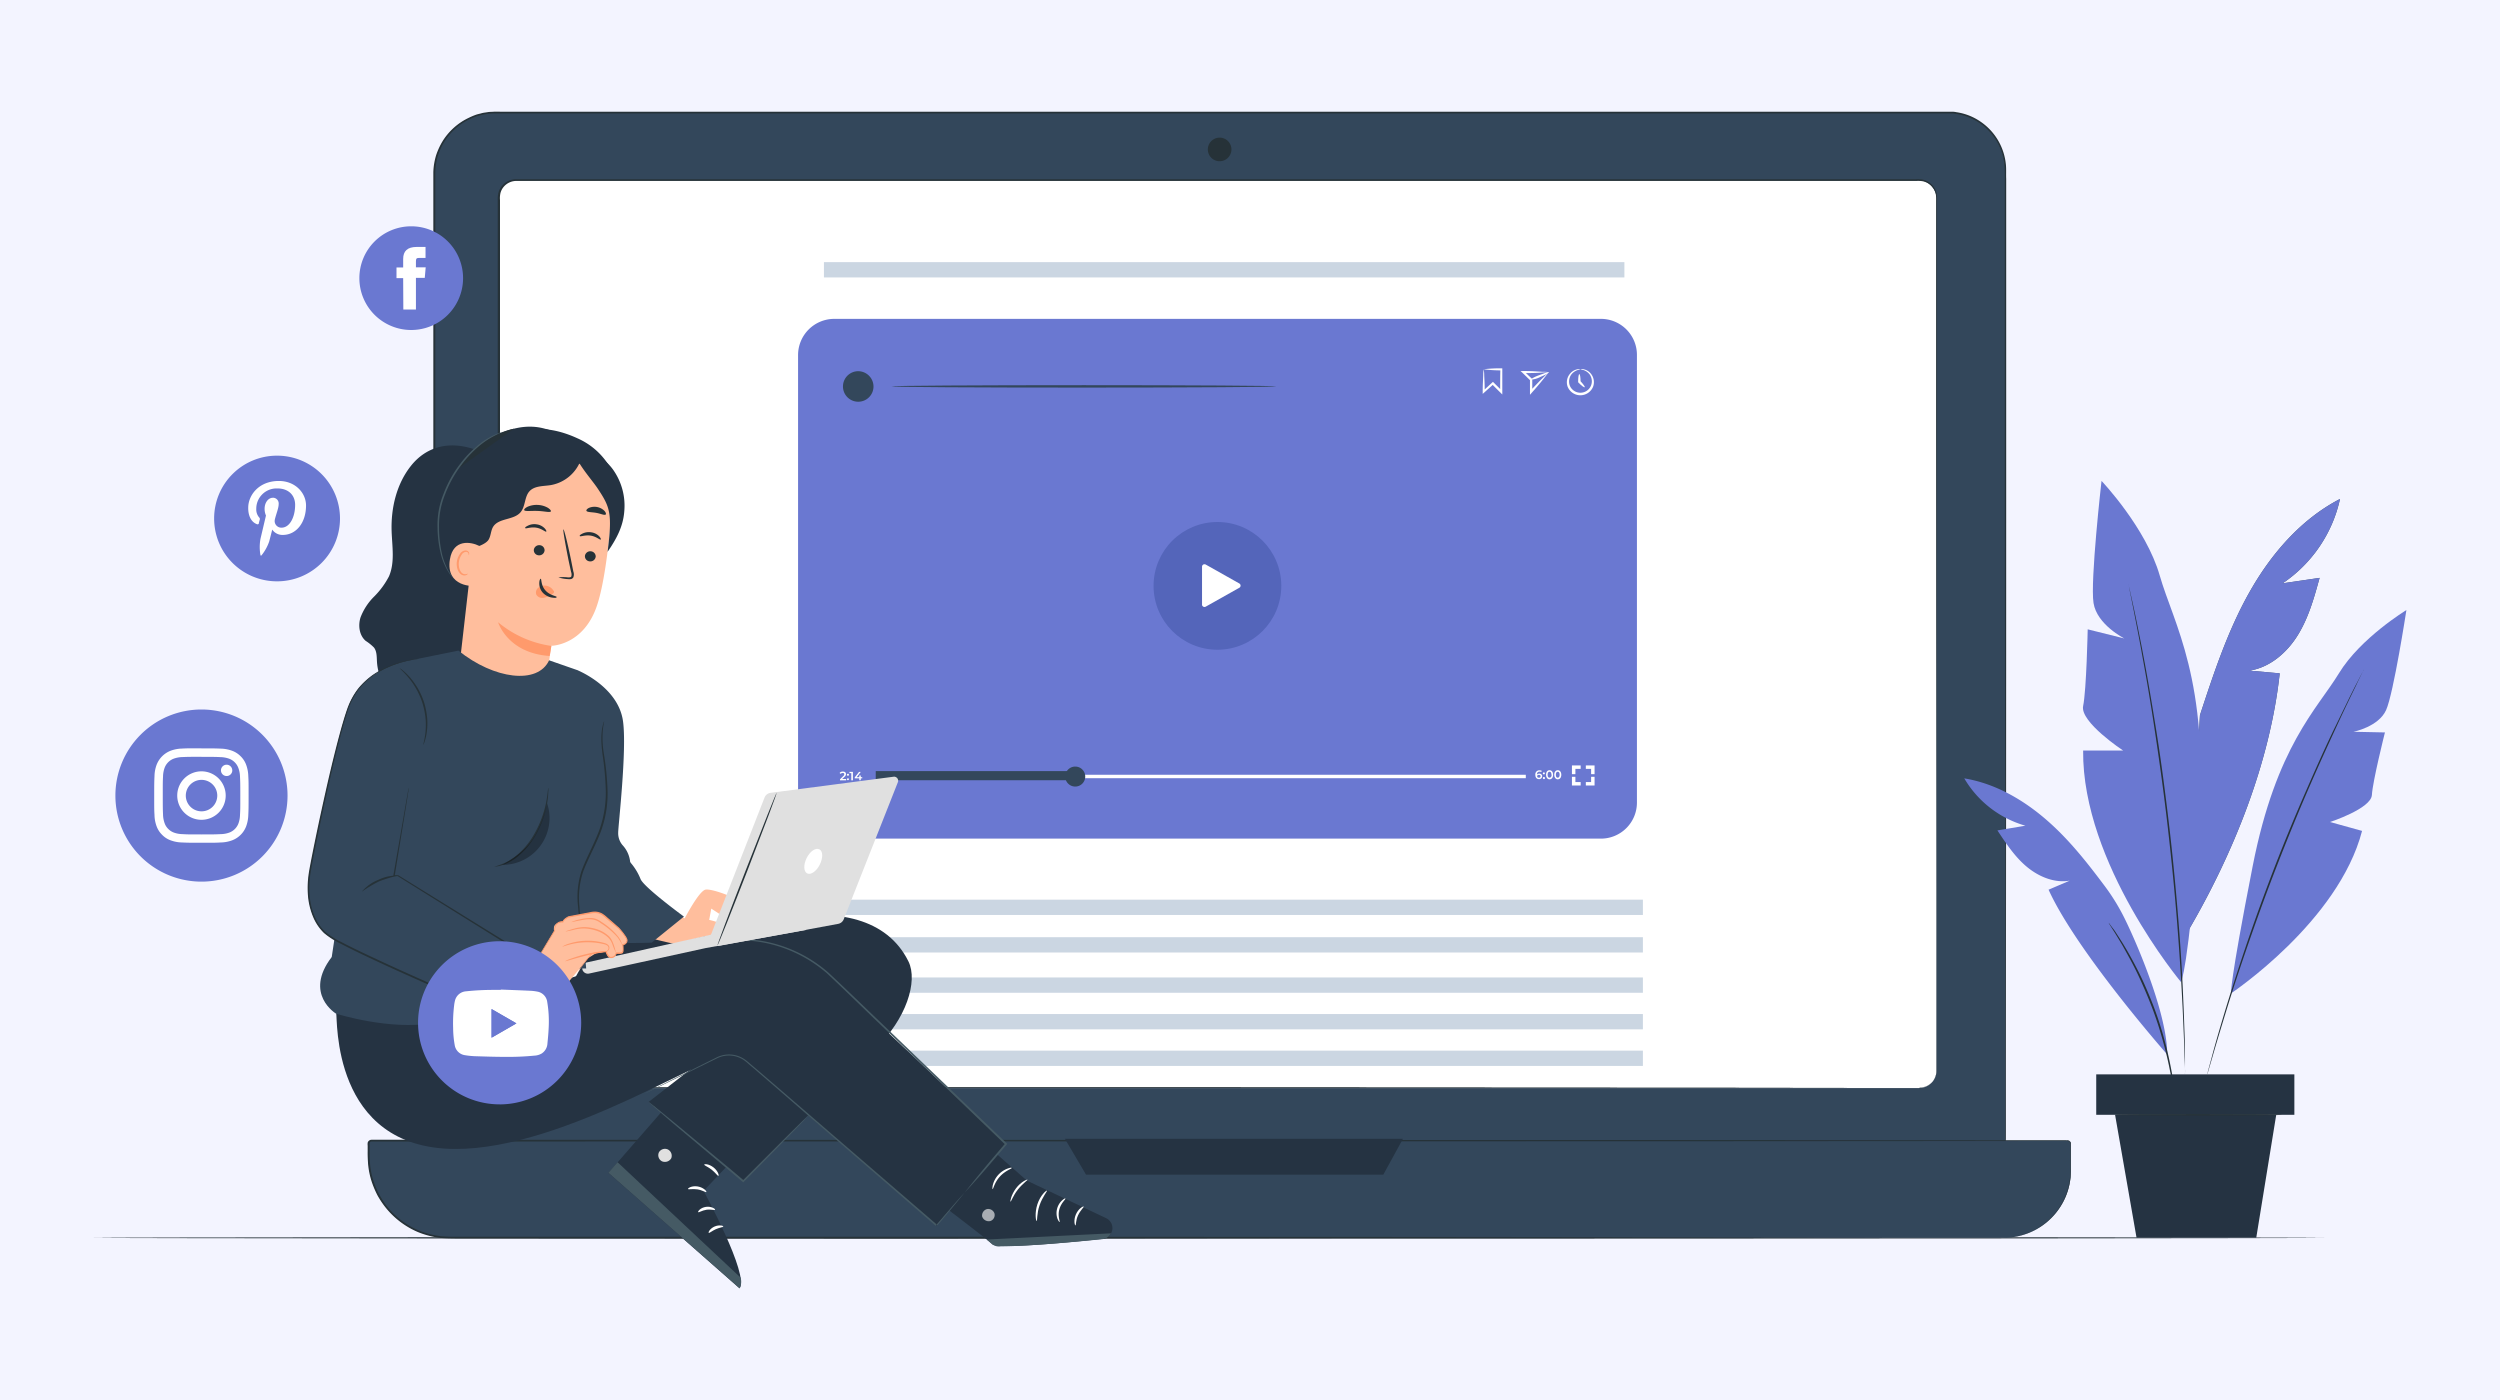 <svg id="Layer_1" data-name="Layer 1" xmlns="http://www.w3.org/2000/svg" viewBox="0 0 750 420"><defs><style>.cls-1{fill:#f3f4ff;}.cls-2{fill:#263238;}.cls-3{fill:#33475b;}.cls-4{fill:#fff;}.cls-5{fill:#6a78d1;}.cls-6{fill:#5465ba;}.cls-7{fill:#cbd6e2;}.cls-8{fill:#253342;}.cls-9{fill:#455a64;}.cls-10{fill:#ffbe9d;}.cls-11{fill:#ff9a6c;}.cls-12{fill:#e0e0e0;}.cls-13{opacity:0.6;}.cls-14{fill:#ffbf9d;}.cls-15{opacity:0.3;}</style></defs><g id="Layer_2" data-name="Layer 2"><rect class="cls-1" x="-8" y="-4.48" width="766" height="428.96"/></g><g id="freepik--Floor--inject-2"><path class="cls-2" d="M697.33,371.35c0,.14-149.83.26-334.6.26s-334.63-.12-334.63-.26,149.78-.26,334.63-.26S697.33,371.22,697.33,371.35Z"/></g><g id="freepik--Device--inject-2"><path class="cls-3" d="M576.43,366.22h-421a25.2,25.2,0,0,1-25.2-25.2h0V52.13a18.37,18.37,0,0,1,18.38-18.38H584.25a17.37,17.37,0,0,1,17.37,17.37V341A25.2,25.2,0,0,1,576.43,366.22Z"/><path class="cls-2" d="M576.43,366.22l1-.07,1.27-.07a15.21,15.21,0,0,0,1.74-.24l1.06-.16,1.15-.3,1.26-.33,1.34-.5a24.71,24.71,0,0,0,2.93-1.31c.51-.25,1-.59,1.53-.9l.8-.49.77-.58a24.8,24.8,0,0,0,9.87-16c.07-.48.14-.95.22-1.43a14.68,14.68,0,0,0,.09-1.47c.07-1,.08-2,.07-3V318.92c0-39.74,0-97.25-.09-168.31V53.73c0-1.27,0-2.57-.07-3.82A17.16,17.16,0,0,0,594,37a17,17,0,0,0-7.16-2.83c-.32,0-.64-.11-1-.14H148.1l-1.24.06c-.42,0-.83.12-1.24.18a7.34,7.34,0,0,0-1.22.25c-.41.11-.81.2-1.21.32a19.9,19.9,0,0,0-2.31.93,17.49,17.49,0,0,0-4.15,2.72,18.08,18.08,0,0,0-3.21,3.71,17.7,17.7,0,0,0-2.92,9.35c0,1.66,0,3.35,0,5V339.44c0,1.45.05,2.88.15,4.31l.32,2.12c.14.7.36,1.38.53,2.08a25.31,25.31,0,0,0,3.69,7.63,24.91,24.91,0,0,0,13.59,9.49c.67.16,1.33.39,2,.49l2.07.31c1.39.08,2.78.17,4.17.14H346.49l168.3.08,45.73.13h0l-45.76,0-168.28.08H157.05c-1.39,0-2.81-.06-4.23-.14l-2.1-.32c-.71-.1-1.38-.33-2.08-.49a25.38,25.38,0,0,1-13.83-9.67A26.18,26.18,0,0,1,131,348c-.17-.71-.38-1.41-.52-2.12l-.33-2.16c-.1-1.45-.18-2.92-.15-4.36V51.62a19.65,19.65,0,0,1,.82-5A20.69,20.69,0,0,1,133,42a19,19,0,0,1,3.35-3.85,18.52,18.52,0,0,1,4.27-2.8,20.8,20.8,0,0,1,2.39-1c.41-.12.83-.21,1.25-.32a7.29,7.29,0,0,1,1.25-.26c.42-.06.85-.14,1.27-.19l1.29-.06c.86-.06,1.69,0,2.53,0H584.94l1,0a7.07,7.07,0,0,1,1,.14,17.1,17.1,0,0,1,7.33,2.91,17.56,17.56,0,0,1,7.53,13.21c.09,1.3,0,2.57.06,3.85v96.85c0,71.06-.06,128.57-.09,168.31V339.3c0,1,0,2-.07,3a8.07,8.07,0,0,1-.09,1.48c-.1.48-.16,1-.22,1.43a24.93,24.93,0,0,1-10,16.08l-.77.58-.8.49c-.54.31-1,.65-1.55.91a29.52,29.52,0,0,1-2.94,1.3l-1.35.49-1.27.32-1.15.29-1.06.16c-.58.1-1.17.18-1.75.23l-1.27.06Z"/><path class="cls-3" d="M601.13,371.3H134.91A24.36,24.36,0,0,1,110.53,347v-3.82a.94.94,0,0,1,1-.93H620.32a.94.94,0,0,1,.94.94h0v8.06a20.09,20.09,0,0,1-20.12,20.08Z"/><path class="cls-2" d="M601.13,371.3l.68-.05a16.7,16.7,0,0,0,2-.18,20.18,20.18,0,0,0,12.05-6.36,19.9,19.9,0,0,0,3.78-6,20.86,20.86,0,0,0,1.47-8.11v-7a1.36,1.36,0,0,0-.28-1.07,1.64,1.64,0,0,0-1.1-.23l-113.55.08-374.61.08h-20a.67.67,0,0,0-.31.05.72.72,0,0,0-.38.45,5.08,5.08,0,0,0,0,.78v1.7c0,1.13,0,2.25.1,3.37a23.08,23.08,0,0,0,1.43,6.5,26.94,26.94,0,0,0,1.35,3,30.2,30.2,0,0,0,1.81,2.92,24.35,24.35,0,0,0,10.28,8,26.05,26.05,0,0,0,6.37,1.63c2.17.21,4.39.16,6.6.16H277.52l168.41.06,113.59.15h30.87l-30.87,0L446,371.36l-168.46.18H138.77c-2.2,0-4.42,0-6.66-.17a26.17,26.17,0,0,1-6.51-1.66,24.8,24.8,0,0,1-10.53-8.25,27.71,27.71,0,0,1-1.83-2.86,29.72,29.72,0,0,1-1.38-3.11,23.44,23.44,0,0,1-1.46-6.65c-.07-1.14-.12-2.28-.1-3.41v-1.7a4.61,4.61,0,0,1,0-.91,1.21,1.21,0,0,1,1.2-.89h20.06l374.61.08,113.54.08h.64a1,1,0,0,1,.61.28,1,1,0,0,1,.31.59v7.64a20.64,20.64,0,0,1-1.5,8.17,20.23,20.23,0,0,1-16,12.33,14.84,14.84,0,0,1-2,.16Z"/><rect class="cls-4" x="149.58" y="54.05" width="431.39" height="272.36" rx="5.25"/><path class="cls-5" d="M250.25,95.66h230a10.81,10.81,0,0,1,10.83,10.83V240.76a10.81,10.81,0,0,1-10.83,10.83h-230a10.81,10.81,0,0,1-10.83-10.83V106.49A10.87,10.87,0,0,1,250.25,95.66Z"/><circle class="cls-6" cx="365.23" cy="175.76" r="19.16"/><path class="cls-4" d="M360.61,181.35V170a.74.74,0,0,1,.73-.73.87.87,0,0,1,.37.09l10.1,5.69a.74.74,0,0,1,.27,1,.59.59,0,0,1-.27.27L361.71,182a.74.74,0,0,1-1-.27A.46.46,0,0,1,360.61,181.35Z"/><path class="cls-4" d="M253.84,233.71v.39H252v-.3l1-1a.63.63,0,0,0,.28-.54c0-.25-.15-.37-.46-.37a.75.75,0,0,0-.61.28l-.33-.28a1.21,1.21,0,0,1,1-.42c.55,0,.91.27.91.73a1,1,0,0,1-.42.82l-.7.67Z"/><path class="cls-4" d="M254.08,232.43a.31.31,0,0,1,.3-.31.29.29,0,0,1,.31.31.29.29,0,0,1-.31.3.3.3,0,0,1-.3-.3Zm0,1.37a.31.31,0,0,1,.3-.31.29.29,0,0,1,.31.31.31.31,0,0,1-.61,0Z"/><path class="cls-4" d="M255.87,231.52v2.58h-.48v-2.16h-.55v-.39h1Z"/><path class="cls-4" d="M258.67,233.49h-.45v.58h-.43v-.58h-1.37v-.27l1.28-1.64h.52L257,233.16h.79v-.52h.43v.52h.45v.33Z"/><rect class="cls-4" x="262.87" y="232.43" width="194.87" height="1.03"/><rect class="cls-3" x="262.72" y="231.33" width="60.9" height="2.74"/><path class="cls-3" d="M325.57,232.92a3,3,0,1,1-3-2.95h0A3,3,0,0,1,325.57,232.92Z"/><path class="cls-4" d="M462.64,232.89a.88.88,0,0,1-.85.85h-.06c-.7,0-1.13-.46-1.13-1.28a1.23,1.23,0,0,1,1.07-1.37h.18a1.68,1.68,0,0,1,.67.15l-.15.37a1,1,0,0,0-.49-.12c-.49,0-.79.27-.79.88h0a1,1,0,0,1,.7-.28.84.84,0,0,1,.88.7A.3.3,0,0,0,462.64,232.89Zm-.46,0c0-.28-.18-.43-.51-.43s-.52.18-.52.43.18.42.55.42a.44.44,0,0,0,.48-.36v-.06Z"/><path class="cls-4" d="M462.88,232a.3.3,0,0,1,.28-.3h0a.3.3,0,0,1,.3.3.29.29,0,0,1-.3.31c-.18,0-.31-.09-.31-.31Zm0,1.4a.27.27,0,0,1,.25-.3h.06a.32.32,0,0,1,.3.27v0a.31.31,0,1,1-.61.12A.09.09,0,0,1,462.88,233.4Z"/><path class="cls-4" d="M463.8,232.43c0-.85.45-1.37,1.06-1.37s1.07.49,1.07,1.37-.46,1.37-1.07,1.37S463.8,233.22,463.8,232.43Zm1.64,0c0-.64-.24-.91-.58-.91s-.58.27-.58.91.25.88.58.88.64-.27.64-.88Z"/><path class="cls-4" d="M466.26,232.43c0-.85.46-1.37,1.06-1.37s1.07.49,1.07,1.37-.46,1.37-1.07,1.37S466.26,233.22,466.26,232.43Zm1.64,0c0-.64-.24-.91-.58-.91s-.57.27-.57.91.24.88.57.88S467.9,233,467.9,232.43Z"/><polygon class="cls-4" points="472.62 232.25 471.58 232.25 471.58 229.63 474.2 229.63 474.2 230.66 472.62 230.66 472.62 232.25"/><polygon class="cls-4" points="474.2 235.65 471.58 235.65 471.58 233.04 472.62 233.04 472.62 234.62 474.2 234.62 474.2 235.65"/><polygon class="cls-4" points="478.37 235.65 475.75 235.65 475.75 234.62 477.33 234.62 477.33 233.04 478.37 233.04 478.37 235.65"/><polygon class="cls-4" points="478.37 232.25 477.33 232.25 477.33 230.66 475.75 230.66 475.75 229.63 478.37 229.63 478.37 232.25"/><path class="cls-4" d="M445.12,110.78a39.08,39.08,0,0,1,5.29-.28h.28v7.85l-.61-.61-.7-.69-1.8-1.8h.49l-2.74,2.46-.52.46v-.7c0-2.07.13-3.8.16-5a8.32,8.32,0,0,1,.15-1.7,13.87,13.87,0,0,1,.15,2c.06,1.18.15,2.82.15,4.77l-.51-.24,2.73-2.53.25-.21.24.24,1.82,1.8.7.73-.6.24c0-2.43,0-4.71.06-6.72l.27.27A39.6,39.6,0,0,1,445.12,110.78Z"/><path class="cls-4" d="M464.62,111.66l-1.28,1.64c-.85,1.1-2.16,2.68-3.77,4.48l-.58.66v-4.53l.12.25-2.34-2.29-.61-.57H457c2.34,0,4.32.15,5.66.24a10.64,10.64,0,0,1,1.95.12s-.92,0-2.31.12-3.23.15-5.36.15l.24-.57,2.38,2.25.12.09v3.83l-.61-.24c1.49-1.61,2.83-3,3.86-4S464.56,111.69,464.62,111.66Z"/><path class="cls-4" d="M464.62,111.66c.09.18-1,.82-2.53,1.43a6.66,6.66,0,0,1-2.74.79c-.09-.18,1-.85,2.5-1.37S464.53,111.48,464.62,111.66Z"/><path class="cls-4" d="M474.14,110.78a1.91,1.91,0,0,1,.94,0,3.77,3.77,0,0,1,2.22,1.37,4,4,0,0,1,.64,3.83,4.12,4.12,0,0,1-7.66,0,3.94,3.94,0,0,1,.7-3.83,3.81,3.81,0,0,1,2.25-1.37,2.27,2.27,0,0,1,.91,0,5.75,5.75,0,0,1-.85.24,4,4,0,0,0-1.92,1.37,3.62,3.62,0,0,0-.43,3.29,3.43,3.43,0,0,0,6.36-2.59,3.09,3.09,0,0,0-.36-.7,3.92,3.92,0,0,0-1.89-1.37A5.1,5.1,0,0,1,474.14,110.78Z"/><path class="cls-4" d="M475.42,116.16c-.16.16-1-.45-1.86-1.37l-.12-.12v-.15h0c0-1.28.15-2.28.36-2.28s.37,1,.37,2.28h0l-.09-.24C474.93,115.19,475.54,116,475.42,116.16Z"/><path class="cls-3" d="M382.94,115.92c0,.18-25.86.36-57.77.36s-57.77-.15-57.77-.36,25.86-.37,57.77-.37S382.94,115.71,382.94,115.92Z"/><path class="cls-3" d="M262.05,115.92a4.58,4.58,0,1,1-4.59-4.56h0A4.62,4.62,0,0,1,262.05,115.92Z"/><rect class="cls-7" x="252.73" y="269.9" width="240.14" height="4.59"/><rect class="cls-7" x="252.73" y="281.16" width="240.14" height="4.59"/><rect class="cls-7" x="252.73" y="293.24" width="240.14" height="4.59"/><rect class="cls-7" x="252.73" y="304.21" width="240.14" height="4.59"/><rect class="cls-7" x="252.73" y="315.19" width="240.14" height="4.59"/><path class="cls-2" d="M575.74,326.41a6,6,0,0,0,.9-.1,5.49,5.49,0,0,0,2.42-1.12,5.24,5.24,0,0,0,1.88-3.85v-46.9c0-35.38-.05-86.58-.09-149.85V60.22a11,11,0,0,0-.06-1.62,5,5,0,0,0-4.19-4.26,9.11,9.11,0,0,0-1.65-.06h-420A5,5,0,0,0,151.15,56a4.78,4.78,0,0,0-1,1.87A6.81,6.81,0,0,0,150,60V319.29a9.14,9.14,0,0,0,.38,3.78,5,5,0,0,0,2.54,2.62,4.81,4.81,0,0,0,1.8.44H371.1l149.85.08,40.74.05h0l-40.74.05-149.85.08H154.52a5.8,5.8,0,0,1-2-.48,5.56,5.56,0,0,1-2.78-2.87,5.47,5.47,0,0,1-.42-2v-261a7.79,7.79,0,0,1,.23-2.31,5.2,5.2,0,0,1,1.13-2.06,5.5,5.5,0,0,1,4.18-1.9h420a9.64,9.64,0,0,1,1.7.07,5.49,5.49,0,0,1,3,1.56,5.39,5.39,0,0,1,1.5,3,9.44,9.44,0,0,1,.06,1.68v64.39c0,63.27-.06,114.47-.08,149.85v46.9a5.24,5.24,0,0,1-1.93,3.89,5.14,5.14,0,0,1-2.44,1.11,3.82,3.82,0,0,1-.68.06Z"/><polygon class="cls-8" points="319.48 341.65 325.81 352.4 414.99 352.4 420.88 341.65 319.48 341.65"/><path class="cls-2" d="M369.43,44.83a3.54,3.54,0,1,1-3.54-3.54,3.54,3.54,0,0,1,3.54,3.54Z"/><rect class="cls-7" x="247.18" y="78.64" width="240.14" height="4.59"/></g><g id="freepik--plant-2--inject-2"><path class="cls-9" d="M702,149.69c-11.75,6.09-20.76,16.57-27.24,28.11s-10.65,24.2-14.78,36.77l-3.62,64.84C670,256.14,681,228.8,683.92,202l-9.1-.81c6.11-.93,11.23-5.35,14.49-10.6s4.93-11.28,6.57-17.23L684.78,175A41.12,41.12,0,0,0,702,149.69Z"/><path class="cls-5" d="M702,149.69c-11.75,6.09-20.76,16.57-27.24,28.11s-10.65,24.2-14.78,36.77l-3.62,64.84C670,256.14,681,228.8,683.92,202l-9.1-.81c6.11-.93,11.23-5.35,14.49-10.6s4.93-11.28,6.57-17.23L684.78,175A41.12,41.12,0,0,0,702,149.69Z"/><path class="cls-5" d="M654.29,294.6s-29.68-35.53-29.35-69.44h12s-13-8.56-12-13.36,1.37-23,1.37-23l11,2.74s-8.21-4.11-9.25-10.62,2.4-36.65,2.4-36.65,13.36,14.05,17.47,28.43,14.9,31.17,11.73,75S654.29,294.6,654.29,294.6Z"/><path class="cls-5" d="M669.32,298s32.2-21.42,39.3-48.73L699,246.6s12.34-4,12.57-8.12,3.91-18.75,3.91-18.75l-9.41-.2s7.51-1.5,9.76-6.51,6.09-30,6.09-30-13.8,8.37-20.26,19-18.79,21.8-25.84,57.74S669.32,298,669.32,298Z"/><path class="cls-2" d="M638.52,175.29a1.56,1.56,0,0,1,.1.37c.07.28.15.64.26,1.1l.94,4.21c.41,1.83.89,4.08,1.41,6.69s1.15,5.58,1.75,8.88c1.27,6.59,2.6,14.47,4,23.23s2.66,18.42,3.85,28.59,2.06,19.88,2.77,28.72,1.15,16.82,1.41,23.53c.16,3.35.24,6.38.34,9s.13,5,.15,6.83,0,3.3,0,4.32v1.12a2.54,2.54,0,0,1,0,.39,1.21,1.21,0,0,1,0-.38,10.2,10.2,0,0,0,0-1.13c0-1-.09-2.46-.15-4.31s-.13-4.17-.25-6.83-.22-5.69-.41-9c-.32-6.69-.84-14.66-1.53-23.5s-1.64-18.54-2.8-28.7-2.51-19.82-3.82-28.58-2.65-16.64-3.88-23.23c-.57-3.3-1.16-6.28-1.66-8.89s-.94-4.87-1.32-6.71l-.84-4.23c-.09-.47-.16-.83-.21-1.11A2.5,2.5,0,0,1,638.52,175.29Z"/><path class="cls-5" d="M650.17,316.35s-27.16-30.82-35.6-49.44l6.36-2.72C616.32,265,611.59,263,608,260s-6.2-7-8.78-10.88l8.39-1.41a31.22,31.22,0,0,1-18.33-14.2c9.9,1.63,18.85,7.07,26.23,13.86,6,5.5,11,11.89,15.89,18.42a62.15,62.15,0,0,1,6.18,10.14C642.15,285.32,650.18,305,650.17,316.35Z"/><path class="cls-2" d="M709.06,200.94a2.88,2.88,0,0,1-.13.31c-.11.23-.24.52-.42.89-.39.82-1,2-1.65,3.42-1.47,3-3.54,7.26-6,12.6s-5.4,11.74-8.49,18.89-6.35,15.09-9.6,23.47-6.15,16.46-8.7,23.83-4.69,14-6.43,19.68-3.1,10.21-4,13.37c-.46,1.56-.82,2.78-1.07,3.65-.12.39-.21.7-.28.94a1.75,1.75,0,0,1-.12.32,1,1,0,0,1,.06-.33c.07-.25.15-.56.25-1l1-3.67c.84-3.19,2.15-7.78,3.85-13.42s3.84-12.35,6.34-19.74,5.41-15.45,8.65-23.86S688.86,244,692,236.82s6-13.54,8.6-18.86,4.65-9.6,6.17-12.53l1.75-3.37c.19-.37.34-.65.46-.87S709.05,200.93,709.06,200.94Z"/><path class="cls-2" d="M652.46,329.56a3.82,3.82,0,0,1-.11-.57l-.28-1.64c-.09-.71-.22-1.58-.42-2.58s-.34-2.16-.63-3.41c-.47-2.52-1.17-5.5-2.07-8.78a108.52,108.52,0,0,0-3.41-10.5c-1.42-3.67-2.91-7.08-4.37-10.14s-3-5.74-4.25-8c-.63-1.12-1.25-2.1-1.79-3s-1-1.62-1.39-2.22l-.89-1.4c-.1-.16-.19-.34-.28-.51a4.44,4.44,0,0,1,.37.45c.23.31.57.8,1,1.34s.92,1.32,1.47,2.18,1.2,1.83,1.85,2.94c1.34,2.2,2.83,4.89,4.36,7.94s3,6.49,4.43,10.17a103.61,103.61,0,0,1,3.39,10.55c.89,3.29,1.53,6.3,2,8.84.25,1.26.4,2.42.56,3.43s.26,1.89.34,2.61.12,1.21.16,1.65A2,2,0,0,1,652.46,329.56Z"/><rect class="cls-8" x="628.87" y="322.31" width="59.44" height="12.13"/><polygon class="cls-8" points="634.52 334.43 640.96 371.3 676.88 371.3 682.87 334.43 634.52 334.43"/><path class="cls-2" d="M684.65,334.43c0,.15-11.23.26-25.1.26s-25.11-.11-25.11-.26,11.24-.21,25.08-.21S684.65,334.29,684.65,334.43Z"/></g><g id="freepik--Character--inject-2"><path class="cls-8" d="M149.24,136.87l-6.7-2c-8.11-2.83-14.83-.65-19.21,4.83s-6.09,12.75-5.84,19.77c.16,4.52,1,9.28-.79,13.42a24.35,24.35,0,0,1-4.45,6.07,17.66,17.66,0,0,0-4.1,6.29c-.75,2.41-.38,5.33,1.54,7a14.46,14.46,0,0,1,2.49,2c.9,1.16.82,2.78.91,4.25a15.5,15.5,0,0,0,29.73,5.19c2-4.59,1.6-9.78,1.4-14.76A192,192,0,0,1,149.24,136.87Z"/><path class="cls-8" d="M163.77,128.7c-5.8-1.72-11.27-.06-16.66,2.67A29.92,29.92,0,0,0,134.52,144a29.56,29.56,0,0,0-3.32,18.47A23.64,23.64,0,0,0,141,178.22c7.23,4.83,17.23,4.65,24.74.27s12.48-12.52,13.85-21.1a28.72,28.72,0,0,0-2.49-17.5,21.84,21.84,0,0,0-13.36-11.22"/><path class="cls-8" d="M144.52,146.8c1.13-2.16,1.1-4.73,1.73-7.09,1.39-5.19,6.15-8.91,11.32-10.38,4.81-1.37,10.35-.28,15.66,2.16a21.18,21.18,0,0,1,9.09,7.61,16.68,16.68,0,0,1,1.26,15.27L157,147.22c-2.78,1.79-5.63,3.61-8.83,4.41a5.71,5.71,0,0,1-2.87.11,2.51,2.51,0,0,1-1.9-2C143.31,148.67,144,147.74,144.52,146.8Z"/><path class="cls-10" d="M172.92,139l-24.18,2.2A4.42,4.42,0,0,0,144.1,145l-5.84,51.1a16.07,16.07,0,0,0,2.17,10l1.9,3.17c4.34,7.23,14.82,7.81,19.62.88a5.25,5.25,0,0,0,.7-1.27,7.8,7.8,0,0,0,.36-1.13l1-4.92c.78-4.52,1.36-9.14,1.36-9.1s9.8-.06,13.77-12.21c2-6,3.28-16.25,4.08-24.63C184,149.38,180.52,139.42,172.92,139Z"/><path class="cls-2" d="M178.7,167.05a1.6,1.6,0,0,1-1.8,1.36,1.54,1.54,0,0,1-1.42-1.65v0a1.62,1.62,0,0,1,1.8-1.37,1.58,1.58,0,0,1,1.43,1.7Z"/><path class="cls-2" d="M180.22,161.87c-.23.18-1.3-.91-3-1.18s-3.12.39-3.27.15.18-.45.8-.77a4.37,4.37,0,0,1,2.66-.37,4.1,4.1,0,0,1,2.36,1.2C180.21,161.39,180.33,161.79,180.22,161.87Z"/><path class="cls-2" d="M163.36,165.22a1.61,1.61,0,0,1-1.8,1.37,1.54,1.54,0,0,1-1.41-1.66v0a1.62,1.62,0,0,1,1.79-1.37,1.54,1.54,0,0,1,1.43,1.65Z"/><path class="cls-2" d="M163.86,159.48c-.23.18-1.3-.91-3-1.18s-3.11.39-3.27.15.19-.45.8-.76a4.3,4.3,0,0,1,2.66-.38,4.1,4.1,0,0,1,2.36,1.2C163.86,159,164,159.4,163.86,159.48Z"/><path class="cls-2" d="M167.52,173.22a11.56,11.56,0,0,1,2.88,0c.45,0,.87,0,1-.29a2.15,2.15,0,0,0-.08-1.35c-.25-1.13-.5-2.31-.77-3.55-1-5.05-1.72-9.17-1.52-9.21s1.22,4,2.26,9.07c.25,1.24.48,2.43.71,3.56a2.54,2.54,0,0,1,0,1.76,1.09,1.09,0,0,1-.82.53,3.3,3.3,0,0,1-.77,0A11.4,11.4,0,0,1,167.52,173.22Z"/><path class="cls-11" d="M165.42,193.78a32,32,0,0,1-16-7.11s2.82,9.3,15.48,10.12Z"/><path class="cls-11" d="M166.08,177.27a3.09,3.09,0,0,0-2.59-1.59,2.79,2.79,0,0,0-2.11.74,1.81,1.81,0,0,0-.47,2,2.1,2.1,0,0,0,2.16.93,6.61,6.61,0,0,0,2.42-1,2.14,2.14,0,0,0,.57-.43.58.58,0,0,0,.1-.64"/><path class="cls-2" d="M162.22,173.63c.28,0,0,1.89,1.38,3.47s3.4,1.69,3.39,2-.5.29-1.36.18a4.78,4.78,0,0,1-2.84-1.53,4.14,4.14,0,0,1-1-2.89C161.81,174,162.1,173.6,162.22,173.63Z"/><path class="cls-2" d="M165.26,153.41c-.25.44-1.92-.06-4-.13s-3.77.21-4-.25c-.08-.22.26-.62,1-1a6.77,6.77,0,0,1,3.08-.55,6.61,6.61,0,0,1,3,.85C165.05,152.77,165.36,153.22,165.26,153.41Z"/><path class="cls-2" d="M181.71,154.35c-.36.34-1.47-.26-2.89-.5s-2.68-.16-2.89-.61c-.09-.22.16-.58.75-.87a4.25,4.25,0,0,1,4.66.9C181.77,153.75,181.88,154.22,181.71,154.35Z"/><path class="cls-8" d="M140.64,142.64c3.31-6.89,15.16-15.41,22.64-13.82l11.05,8.92a11.77,11.77,0,0,1-9.15,7.8c-2.22.35-4.8.17-6.33,1.83s-1.18,4.52-2.67,6.28c-2,2.45-6.58,1.68-8.25,4.4-.72,1.19-.64,2.74-1.39,3.91-1,1.57-5.53,3.1-7.19,2.3s-1.26-3.79-1.61-5.43a8.26,8.26,0,0,1,.52-5.58C139.52,149.83,139.06,145.93,140.64,142.64Z"/><path class="cls-10" d="M144.3,166.46c.14-.93.33-2.26-.51-2.68-2.5-1.26-7.78-2.18-8.81,4-1.41,8.49,7.4,8.15,7.45,7.91S143.8,169.66,144.3,166.46Z"/><path class="cls-11" d="M140.36,172.07a2.89,2.89,0,0,1-.43.16,1.59,1.59,0,0,1-1.11-.16c-.83-.48-1.36-2-1.14-3.57a5,5,0,0,1,.77-2,1.74,1.74,0,0,1,1.3-.95.77.77,0,0,1,.81,1s.21-.11.2-.47a1,1,0,0,0-.25-.59,1.13,1.13,0,0,0-.78-.35,2.07,2.07,0,0,0-1.76,1.06,5,5,0,0,0-.91,2.28c-.23,1.72.38,3.46,1.55,4a1.61,1.61,0,0,0,1.39,0C140.32,172.28,140.39,172.09,140.36,172.07Z"/><path class="cls-8" d="M172.16,134.87c.37,3.56,5.11,8.65,7.11,11.63,3.8,5.7,4.47,7.51,3,19.05,2.58-3.74,4.63-7.45,5-12a18.68,18.68,0,0,0-3.47-12.82,14.55,14.55,0,0,0-11.69-5.89"/><path class="cls-2" d="M137.7,140.44c4.85-7,11-10.71,16.55-11.85"/><path class="cls-9" d="M135.82,173.31a3.25,3.25,0,0,1-.35-.39c-.32-.4-.62-.82-.9-1.25a19,19,0,0,1-2.25-5.17,34.65,34.65,0,0,1-1.06-8.3,24.76,24.76,0,0,1,1.81-10.06,35,35,0,0,1,5-9,32.33,32.33,0,0,1,5.86-6,23.58,23.58,0,0,1,4.86-2.88c.61-.26,1.09-.45,1.42-.56a1.94,1.94,0,0,1,.51-.14s-.67.31-1.85.89a26.09,26.09,0,0,0-4.71,3,33.88,33.88,0,0,0-5.72,6,35.81,35.81,0,0,0-4.92,8.87,24.88,24.88,0,0,0-1.81,9.87,36.12,36.12,0,0,0,.94,8.22,20.39,20.39,0,0,0,2.06,5.16C135.4,172.71,135.88,173.28,135.82,173.31Z"/><path class="cls-8" d="M178.74,282.28s48.78-5.53,56.78-6.88c15.27-2.59,30.52-.12,37,13,3,6-.79,17.49-9.73,26-6.68,6.38-39.81,39.89-39.81,39.89l-28.39-23.71,35.14-27.33-68.12,9.57Z"/><path class="cls-8" d="M229.35,338l-18.27,19.26s13.81,25.34,10.79,29.24l-39.35-34.63,27.21-31.24Z"/><path class="cls-12" d="M200.39,344.85a2.1,2.1,0,0,0-2.7.82,2.07,2.07,0,0,0,.84,2.69,2.2,2.2,0,0,0,2.85-.89,2.12,2.12,0,0,0-1.17-2.7"/><path class="cls-9" d="M182.52,351.83l2.75-3.16,36.91,34.62a4.31,4.31,0,0,1-.3,3.21Z"/><path class="cls-4" d="M211.9,357.61c-.17.18-1.21-.58-2.69-.8s-2.69.12-2.8-.11,1.14-1.07,2.93-.76S212.1,357.47,211.9,357.61Z"/><path class="cls-4" d="M214.52,362.93c-.12.22-1.24-.2-2.59,0s-2.28.9-2.47.72.64-1.35,2.33-1.59S214.7,362.74,214.52,362.93Z"/><path class="cls-4" d="M212.62,369.85c-.21-.12.36-1.3,1.76-1.9s2.66-.22,2.61,0-1.11.3-2.25.81S212.82,370,212.62,369.85Z"/><path class="cls-4" d="M215.52,352.75c-.23.1-.88-.94-2-1.83s-2.3-1.29-2.25-1.54,1.45-.21,2.79.85S215.79,352.68,215.52,352.75Z"/><path class="cls-9" d="M242.52,334.6a2.86,2.86,0,0,1-.35.43l-1.07,1.19L237,340.44l-13.86,14.1-.17.17-.17-.15-3.54-3-17.53-14.73-5.23-4.51-1.42-1.25a4.08,4.08,0,0,1-.47-.46,2.62,2.62,0,0,1,.54.38l1.48,1.17,5.38,4.39,17.62,14.61,3.54,3h-.35l14-14,4.18-4.1,1.15-1.09A2.47,2.47,0,0,1,242.52,334.6Z"/><path class="cls-8" d="M284.07,333.05l24,21.14,23.78,11.27a3.27,3.27,0,0,1,1.57,4.35l-.11.2h0a3.25,3.25,0,0,1-2.5,1.66c-6.72.72-31.46,3.23-33.13,1.58-1.93-1.9-26.76-20.63-26.76-20.63Z"/><path class="cls-9" d="M333.29,370,296,371.86l1.64,1.39a3.31,3.31,0,0,0,2.59.65c3.14,0,11.78-.25,30.49-2.15a3.33,3.33,0,0,0,2.56-1.74Z"/><g class="cls-13"><path class="cls-4" d="M296,362.74a2,2,0,0,1,2.33,1.26,1.89,1.89,0,0,1-1.22,2.31,2.09,2.09,0,0,1-2.46-1.33,2,2,0,0,1,1.54-2.28"/></g><path class="cls-4" d="M317.89,366.6c.18-.08-.63-1.71-.1-3.74s2-3.11,1.84-3.27-.5.08-1.06.58a5.22,5.22,0,0,0-1.34,5.43C317.52,366.31,317.82,366.65,317.89,366.6Z"/><path class="cls-4" d="M322.63,367.62c.2,0,.07-1.48.77-3s1.83-2.48,1.71-2.65-1.58.57-2.35,2.37S322.46,367.69,322.63,367.62Z"/><path class="cls-4" d="M311,366.31c.22,0,0-2.25.89-4.79s2.36-4.19,2.2-4.34-2,1.38-2.88,4.12S310.8,366.37,311,366.31Z"/><path class="cls-4" d="M303.14,360.49c.21.06.77-1.77,2.19-3.58s3-2.85,2.91-3-2,.64-3.45,2.6S303,360.47,303.14,360.49Z"/><path class="cls-4" d="M297.79,356.74c.21,0,.54-2,2.19-3.79s3.61-2.35,3.54-2.55-.54-.08-1.35.21a7.14,7.14,0,0,0-4.29,4.76C297.67,356.22,297.71,356.73,297.79,356.74Z"/><path class="cls-8" d="M100.85,304c.49,1.22-1.67,40.45,35.56,40.69,33.42.22,78.38-30.41,83.5-28.45,3.35,1.29,61,51.4,61,51.4l20.85-24.4s-53.38-51-58.63-54.65c-11.24-7.86-19.14-7.8-37.63-4.45-16.55,3-57.08,16.45-57.08,16.45l-3.91-3.35Z"/><path class="cls-9" d="M193.52,288.07l.63-.26,1.86-.7c1.65-.59,4.09-1.43,7.31-2.33a90.6,90.6,0,0,1,11.86-2.51,48.13,48.13,0,0,1,7.58-.52,38.12,38.12,0,0,1,8.45,1.07,40.75,40.75,0,0,1,17.27,8.92c5.15,4.8,10.52,10.05,16.25,15.51L302,343l.17.17-.16.19c-.9,1.07-1.88,2.22-2.87,3.37-3.07,3.63-6.28,7.32-9.45,10.72s-6,6.82-8.94,10.2l.08.18-32.69-28.27c-5-4.3-9.64-8.35-14-12.13l-6.3-5.45c-1-.88-2-1.73-3-2.56-.48-.42-.95-.85-1.44-1.21a8,8,0,0,0-8.15-.78l-5.51,2.7-8.79,4.31-5.52,2.69-1.43.68-.5.22s.16-.1.47-.26l1.42-.73,5.48-2.76,8.75-4.38,5.5-2.74a8.3,8.3,0,0,1,8.48.78c.52.38,1,.8,1.47,1.21l3,2.55,6.32,5.43,14,12.09,32.74,28.22.09.17c2.88-3.42,5.87-6.94,8.75-10.57s5.71-7.09,8.78-10.69l2.83-3.33v.36l-37.21-35.78c-5.72-5.47-11.09-10.74-16.2-15.53a40.69,40.69,0,0,0-17-8.84,38.74,38.74,0,0,0-8.38-1.1,48.76,48.76,0,0,0-7.53.49A92.3,92.3,0,0,0,203.34,285c-3.21.87-5.66,1.68-7.31,2.24l-1.88.65Z"/><path class="cls-3" d="M173.1,201s12.35,4.9,13.8,15.34c1.22,8.7-1.49,31.88-1.44,33.45a5.51,5.51,0,0,0,1.3,3.75,8.72,8.72,0,0,1,2.34,6,9.52,9.52,0,0,1-.76,4.34c-1.41,2.38-15.07,18.2-15.07,18.2l-12.15-25.27s8-23.66,8-24.27S173.1,201,173.1,201Z"/><path class="cls-10" d="M187.07,262.81c.53.07,18.33,12.72,18.33,12.72s4.36-8.4,6.31-8.65,7.94,2.06,8.47,2.69,1.7.74,2.89.85,3.25,3.06,3.25,3.06l4,3s-1.25,2.34-1.58,2.74-3-.72-3-1.15.33,2.63-1.75,2.72a11.76,11.76,0,0,1-4.75-1.32l-.7-3.53-5.16-3.36-.62,3.39s5.23,1.07,5.06,2.79a2.65,2.65,0,0,1-1.7,2.22l-4.32-.09-9.51,2.28s-24.94-5.52-25.85-8.35S179.76,261.82,187.07,262.81Z"/><path class="cls-3" d="M187.25,256.9a17.34,17.34,0,0,1,4.93,6.85c1.1,2.53,13,11.23,13,11.23l-9.66,7.81s-20.12.83-21.06-2.16,2.2-16.33,2.2-16.33Z"/><path class="cls-12" d="M174.71,290.85h0a1.72,1.72,0,0,0,2,1.22l35-7.65L241.77,279l.25-2.67L213.3,280.4,176,288.74a1.7,1.7,0,0,0-1.29,2S174.71,290.83,174.71,290.85Z"/><path class="cls-12" d="M229.36,239.27l-16.17,41.4a2.3,2.3,0,0,0,2.5,3.09l35.7-6.59a2.26,2.26,0,0,0,1.75-1.43l16.22-41.07a1.21,1.21,0,0,0-.69-1.58,1.1,1.1,0,0,0-.54-.08l-36.83,4.82A2.3,2.3,0,0,0,229.36,239.27Z"/><path class="cls-2" d="M233,237.83c.14.06-3.74,10.36-8.64,23s-9,22.89-9.14,22.84,3.74-10.36,8.66-23S232.88,237.78,233,237.83Z"/><path class="cls-4" d="M242,257.41c-1,2-.94,4.06.15,4.61s2.78-.63,3.78-2.63,1-4.06-.14-4.6S243,255.41,242,257.41Z"/><path class="cls-3" d="M175.3,284.41s-2.92-12.27-2.33-14.52c1.68-6.47,10.33-22.8,9.61-32.58S173.09,201,173.09,201l-8.36-2.91c-3.38,7.37-16.5,5.72-27.21-2.91L124.1,197.9l-21,65.38L99.52,287.1c-8.52,11.11,1.3,17,1.3,17s16.19,5.1,29,2.81c9.57-1.7,23.53-8.46,26.67-10.91,7.49-5.87,19.36-5.46,19.36-5.46Z"/><path class="cls-14" d="M151.82,285l8.76,3.58s4.87-2.9,5.58-3.17a105.07,105.07,0,0,1,12.36-1.52,23.94,23.94,0,0,0,4.06-.25L171,290.77l-7.33,9.76a22,22,0,0,1-6.24,1.09c-3.22,0-10.82-1.84-10.82-1.84Z"/><path class="cls-3" d="M125.78,197.7s-15.37.91-20.78,13.18c-3.61,8.18-11,44.22-12.14,50.81s0,14.62,5.28,18.78,49.07,22.81,49.07,22.81l9.14-17.59L119.4,262.75h-1.19l4.41-26.47"/><path class="cls-2" d="M122.62,236.27v.46l-.21,1.34c-.19,1.2-.46,3-.82,5.2-.75,4.56-1.82,11.18-3.18,19.49l-.16-.18h1.25l37,22.88.19.12-.1.19c-2.9,5.6-6,11.5-9.12,17.6l-.1.21-.22-.1c-8.89-3.79-18.36-7.92-28.06-12.31q-5.76-2.61-11.32-5.27c-1.84-.9-3.67-1.8-5.46-2.74a23.78,23.78,0,0,1-5.11-3.25,14.43,14.43,0,0,1-3.33-5,20.92,20.92,0,0,1-1.43-5.66,28.67,28.67,0,0,1,0-5.71c.18-1.88.57-3.69.9-5.49,1.4-7.16,2.86-13.94,4.28-20.28s2.84-12.22,4.28-17.55c.72-2.66,1.46-5.19,2.27-7.55a22.11,22.11,0,0,1,3.35-6.19,22.73,22.73,0,0,1,4.51-4.14,27.14,27.14,0,0,1,4.53-2.45,30.91,30.91,0,0,1,6.83-2c.8-.13,1.42-.2,1.83-.24.21,0,.43,0,.63,0l-.61.08c-.42.06-1,.15-1.84.3a31.78,31.78,0,0,0-6.75,2.08,25.23,25.23,0,0,0-4.47,2.46,21.61,21.61,0,0,0-4.42,4.12,21.37,21.37,0,0,0-3.27,6.12c-.79,2.35-1.52,4.87-2.22,7.54-1.42,5.33-2.81,11.21-4.21,17.55S95.21,251,93.82,258.17c-.32,1.8-.71,3.61-.88,5.45a26.21,26.21,0,0,0,0,5.6c.43,3.72,1.76,7.59,4.61,10.3a23.25,23.25,0,0,0,5,3.17c1.78.93,3.61,1.83,5.45,2.72q5.55,2.64,11.3,5.26c9.7,4.39,19.17,8.52,28,12.33l-.32.12,9.14-17.59.08.31-36.89-23H118v-.19l3.38-19.43c.38-2.25.69-4,.91-5.19.1-.57.17-1,.24-1.33S122.62,236.27,122.62,236.27Z"/><path class="cls-2" d="M181.25,216.33c.05,0-.21.93-.39,2.61a26.17,26.17,0,0,0-.1,3.07,31.12,31.12,0,0,0,.4,4.07,84.34,84.34,0,0,1,1.09,10.63,32.73,32.73,0,0,1-2.06,12.92c-1.69,4.35-3.9,8.21-5.27,11.95A25.18,25.18,0,0,0,173.83,272c.19,3,.47,5.47.65,7.16.08.8.14,1.45.19,1.94a2.66,2.66,0,0,1,0,.69,3.8,3.8,0,0,1-.14-.67c-.08-.5-.17-1.14-.3-1.94-.23-1.68-.57-4.12-.81-7.16a25.17,25.17,0,0,1,1-10.63c1.37-3.81,3.57-7.68,5.24-12a33.28,33.28,0,0,0,2.06-12.73,89.64,89.64,0,0,0-1-10.6c-.18-1.51-.3-2.89-.32-4.1a21.55,21.55,0,0,1,.19-3.11A17.61,17.61,0,0,1,181,217,4.46,4.46,0,0,1,181.25,216.33Z"/><path class="cls-2" d="M127,223.43c-.11,0,.38-1.39.63-3.66a22.27,22.27,0,0,0,.06-4,24.41,24.41,0,0,0-.94-4.8,23,23,0,0,0-4.28-7.77c-1.47-1.75-2.6-2.64-2.53-2.72a3.65,3.65,0,0,1,.83.58,17.05,17.05,0,0,1,2,1.9,21.66,21.66,0,0,1,4.49,7.85,23.56,23.56,0,0,1,.92,4.93,19.89,19.89,0,0,1-.17,4.08,13.67,13.67,0,0,1-.3,1.55,11.22,11.22,0,0,1-.33,1.13A4.66,4.66,0,0,1,127,223.43Z"/><path class="cls-2" d="M148.28,260a23.59,23.59,0,0,0,4.16-1.62,18.63,18.63,0,0,0,1.9-1.22,24.43,24.43,0,0,0,1.94-1.71,23.4,23.4,0,0,0,3.65-4.65,31.4,31.4,0,0,0,3.89-10c.52-2.73.56-4.46.67-4.45a4.9,4.9,0,0,1,0,1.21,23.05,23.05,0,0,1-.33,3.31,28.92,28.92,0,0,1-3.81,10.23,22,22,0,0,1-3.76,4.73,20.48,20.48,0,0,1-2,1.71,16,16,0,0,1-2,1.19,10.85,10.85,0,0,1-1.75.75,7.82,7.82,0,0,1-1.38.39A6.56,6.56,0,0,1,148.28,260Z"/><path class="cls-2" d="M108.52,267.54a12.36,12.36,0,0,1,5-3.6,12.59,12.59,0,0,1,6-1.26,37,37,0,0,0-5.81,1.74A37,37,0,0,0,108.52,267.54Z"/><path class="cls-10" d="M184.82,286a1.56,1.56,0,0,1-1.19,1.29h-.39c-1,0-1.42-1.79-1.42-1.79l-4.33.59s-6.2,7.86-8.39,10.09c-8.61,8.78-10.86,2.44-10.86,2.44l2.66-10.31,5.51-9.22s-.35.56-.22-.89,2.68-1.7,2.68-1.7c.17-.75,1.67-1.45,1.67-1.45l6.91-1.28a4.76,4.76,0,0,1,4,1.08l4.19,3.6s2.48,2.76,2.47,3.59a1.4,1.4,0,0,1-1.29,1.35s.33,2.22-.21,2.46a5.07,5.07,0,0,1-1.78.11Z"/><path class="cls-11" d="M168.67,284c0,.07.89-.29,2.34-.66a21.14,21.14,0,0,1,5.76-.65A19.83,19.83,0,0,1,180,283c.94.21,1.9.32,2.34.83a.82.82,0,0,1,.17.82,1.12,1.12,0,0,1-.38.58c-.3.25-.56.22-.55.27s.26.12.66-.13a1.22,1.22,0,0,0,.5-.64,1.08,1.08,0,0,0-.16-1.09,2.15,2.15,0,0,0-1.12-.69c-.43-.13-.89-.25-1.38-.35a18.39,18.39,0,0,0-9.11.41A8.13,8.13,0,0,0,168.67,284Z"/><path class="cls-11" d="M169.52,288.38c0,.12,2.73-.82,6.13-1.65s6.22-1.24,6.2-1.37a6.88,6.88,0,0,0-1.87.11,38.44,38.44,0,0,0-4.43.83,40.38,40.38,0,0,0-4.31,1.31A7.18,7.18,0,0,0,169.52,288.38Z"/><path class="cls-11" d="M184.74,285.8a3.12,3.12,0,0,0-.14-.74,16.87,16.87,0,0,0-.6-1.95,7.66,7.66,0,0,0-.6-1.3,4,4,0,0,0-1.1-1.25,9.36,9.36,0,0,0-3.29-1.8,12.68,12.68,0,0,0-3.68-.63,11.34,11.34,0,0,0-3,.44c-.84.22-1.5.45-2,.6a2.6,2.6,0,0,0-.69.29,22.51,22.51,0,0,0,2.71-.58,12.78,12.78,0,0,1,2.95-.34,13,13,0,0,1,3.55.65,9.41,9.41,0,0,1,3.17,1.69,5.33,5.33,0,0,1,1.67,2.35A27.4,27.4,0,0,0,184.74,285.8Z"/><path class="cls-11" d="M171.38,276.64c0,.07,1-.21,2.68-.52s4.1-.87,6.15.82a23.15,23.15,0,0,1,5,4.2,13.94,13.94,0,0,1,1.4,2.31,1.82,1.82,0,0,0-.18-.72,6.79,6.79,0,0,0-1-1.78,20.52,20.52,0,0,0-5-4.38,7.16,7.16,0,0,0-1.7-.92,4.94,4.94,0,0,0-1.8-.25,14.54,14.54,0,0,0-3,.41A11,11,0,0,0,171.38,276.64Z"/><path class="cls-11" d="M173,292.22l.3-.43.85-1.24a45.33,45.33,0,0,1,3.46-4.36h-.09l4.35-.56-.2-.13a3.71,3.71,0,0,0,.39,1,1.92,1.92,0,0,0,.77.85,1.21,1.21,0,0,0,.63.08,1.75,1.75,0,0,0,.59-.14,1.84,1.84,0,0,0,.85-.89c0-.1.08-.2.11-.3V286h0l-.22.17h1.36l.32-.07a.74.74,0,0,0,.36-.19,1.36,1.36,0,0,0,.24-.67q0-.31,0-.63c0-.42,0-.84-.09-1.25l-.19.24a1.65,1.65,0,0,0,1.38-1,1.32,1.32,0,0,0,0-.92,6.65,6.65,0,0,0-.39-.75,23.66,23.66,0,0,0-2.05-2.62h0l-2.2-1.92-1.42-1.22a8.77,8.77,0,0,0-1.49-1.14,4.75,4.75,0,0,0-1.81-.54,5.86,5.86,0,0,0-1.81.17l-6.47,1.22h0a5.25,5.25,0,0,0-1,.63,2,2,0,0,0-.76,1l.22-.14a2.39,2.39,0,0,0-2.11.77,2.8,2.8,0,0,0-.54,2V279l-3.81,6.32-1,1.74a3.34,3.34,0,0,0-.33.62,4,4,0,0,0,.41-.58l1.09-1.68,3.83-6.21h0v-.06a2.51,2.51,0,0,1,.49-1.76,2,2,0,0,1,1.78-.63H169v-.16a1.69,1.69,0,0,1,.62-.75,6.19,6.19,0,0,1,.95-.58h0l6.52-1.18a5.71,5.71,0,0,1,1.69-.16,4.06,4.06,0,0,1,1.64.49,7.48,7.48,0,0,1,1.41,1.09l1.42,1.22,2.31,1.88h0a22.32,22.32,0,0,1,2,2.56,3.91,3.91,0,0,1,.36.67.94.94,0,0,1,0,.62,1.21,1.21,0,0,1-1,.73h-.23v.21a8.08,8.08,0,0,1,.09,1.2,2,2,0,0,1-.14,1,.61.61,0,0,1-.17.07,1.32,1.32,0,0,1-.26.05H184.9c.2-.14-.26.2-.22.17h0V286a.63.63,0,0,1-.08.23,1.36,1.36,0,0,1-.66.7,1.2,1.2,0,0,1-.46.11.79.79,0,0,1-.43,0,2.78,2.78,0,0,1-1-1.59v-.15h-.15l-4.33.62h-.06a42,42,0,0,0-3.39,4.47c-.35.55-.61,1-.77,1.29A2.12,2.12,0,0,0,173,292.22Z"/><g class="cls-15"><path d="M164.13,241A31.42,31.42,0,0,1,160,251.47c-2.39,3.66-5.38,5.59-9.1,7.88l-.28.11a14.08,14.08,0,0,0,14.24-13.92A13.8,13.8,0,0,0,164.13,241Z"/></g></g><g id="freepik--social-media-icons--inject-2"><path class="cls-5" d="M149.89,331.31h0a24.46,24.46,0,0,1-24.47-24.47h0a24.47,24.47,0,0,1,24.47-24.47h0a24.48,24.48,0,0,1,24.47,24.47h0a24.47,24.47,0,0,1-24.46,24.48Z"/><path class="cls-5" d="M83.1,174.4h0a18.84,18.84,0,0,1-18.86-18.84v0h0a18.85,18.85,0,0,1,18.84-18.86h0A18.86,18.86,0,0,1,102,155.54h0A18.86,18.86,0,0,1,83.1,174.4Z"/><path class="cls-4" d="M77.06,157.25a.44.44,0,0,0,.59-.18.39.39,0,0,0,0-.14c.06-.22.2-.79.27-1a.64.64,0,0,0-.19-.72,3.66,3.66,0,0,1-.85-2.52,6.09,6.09,0,0,1,6-6.16h.31c3.45,0,5.35,2.11,5.35,4.93,0,3.71-1.64,6.84-4.08,6.84a2,2,0,0,1-2.06-1.94,2.48,2.48,0,0,1,.06-.54c.39-1.63,1.14-3.39,1.14-4.57a1.73,1.73,0,0,0-1.52-1.92h-.22c-1.37,0-2.48,1.43-2.48,3.33a5.08,5.08,0,0,0,.41,2s-1.41,6-1.65,7a13.85,13.85,0,0,0,0,4.89.17.17,0,0,0,.2.13.21.21,0,0,0,.1-.06,13.58,13.58,0,0,0,2.33-4.21c.15-.57.9-3.53.9-3.53a3.7,3.7,0,0,0,3.14,1.6c4.14,0,7-3.77,7-8.82,0-3.81-3.24-7.37-8.15-7.37-6.11,0-9.19,4.38-9.19,8C74.43,154.59,75.26,156.56,77.06,157.25Z"/><path class="cls-5" d="M60.44,264.49h0a25.82,25.82,0,0,1-25.82-25.82h0a25.82,25.82,0,0,1,25.82-25.82h0a25.82,25.82,0,0,1,25.82,25.82h0A25.82,25.82,0,0,1,60.44,264.49Z"/><path class="cls-4" d="M60.44,227.06c3.78,0,4.23,0,5.72.08a8.11,8.11,0,0,1,2.63.49,4.69,4.69,0,0,1,2.69,2.69A7.85,7.85,0,0,1,72,233c.07,1.49.09,1.94.09,5.72s0,4.23-.09,5.72a7.85,7.85,0,0,1-.48,2.63,4.69,4.69,0,0,1-2.69,2.69,7.85,7.85,0,0,1-2.63.48c-1.49.07-1.94.09-5.72.09s-4.23,0-5.72-.09a7.85,7.85,0,0,1-2.63-.48,4.51,4.51,0,0,1-1.63-1.06A4.42,4.42,0,0,1,49.4,247a8.11,8.11,0,0,1-.49-2.63c-.06-1.49-.08-1.94-.08-5.72s0-4.23.08-5.72a8.11,8.11,0,0,1,.49-2.63,4.69,4.69,0,0,1,2.69-2.69,8.11,8.11,0,0,1,2.63-.49c1.49-.06,1.94-.08,5.72-.08m0-2.55c-3.85,0-4.33,0-5.84.08a10.61,10.61,0,0,0-3.44.66A7.39,7.39,0,0,0,47,229.39a10.39,10.39,0,0,0-.65,3.44c-.07,1.51-.09,2-.09,5.84s0,4.33.09,5.84a10.33,10.33,0,0,0,.65,3.43,7,7,0,0,0,1.64,2.51,6.73,6.73,0,0,0,2.5,1.63,10.35,10.35,0,0,0,3.44.66c1.51.07,2,.09,5.84.09s4.33,0,5.84-.09a10.34,10.34,0,0,0,3.43-.66,7.22,7.22,0,0,0,4.14-4.14,10.6,10.6,0,0,0,.66-3.43c.07-1.51.09-2,.09-5.84s0-4.33-.09-5.84a10.66,10.66,0,0,0-.66-3.44,6.81,6.81,0,0,0-1.63-2.5,7,7,0,0,0-2.51-1.64,10.6,10.6,0,0,0-3.43-.66c-1.51-.06-2-.08-5.84-.08"/><path class="cls-4" d="M60.44,231.4a7.27,7.27,0,1,0,7.27,7.27h0a7.27,7.27,0,0,0-7.25-7.27h0m0,12a4.72,4.72,0,1,1,4.72-4.72,4.72,4.72,0,0,1-4.72,4.72h0"/><path class="cls-4" d="M69.69,231.11a1.7,1.7,0,1,1-1.7-1.7h0a1.71,1.71,0,0,1,1.69,1.7"/><path class="cls-5" d="M123.37,99h0a15.56,15.56,0,0,1-15.56-15.56h0a15.56,15.56,0,0,1,15.56-15.55h0a15.55,15.55,0,0,1,15.55,15.55h0A15.56,15.56,0,0,1,123.37,99Z"/><path class="cls-4" d="M121,92.85h3.78V83.36h2.65l.28-3.17h-2.93V78.38c0-.75.15-1,.88-1h2v-3.3h-2.62c-2.82,0-4.09,1.24-4.09,3.62v2.53h-2v3.21h2Z"/><path class="cls-4" d="M150.24,296.87c3,.12,5.91.22,8.86.36a14.58,14.58,0,0,1,2.08.25,3.63,3.63,0,0,1,3,3.18,34.84,34.84,0,0,1,.44,7.28c-.06,1.71-.22,3.41-.39,5.11a3.8,3.8,0,0,1-1.72,3,4.75,4.75,0,0,1-2.19.64,80.54,80.54,0,0,1-8.92.37c-3,0-6-.11-9-.2a25.5,25.5,0,0,1-2.89-.3,3.62,3.62,0,0,1-3.1-3.06,30.38,30.38,0,0,1-.47-5.12,43.61,43.61,0,0,1,.3-6.76,11,11,0,0,1,.27-1.5,3.67,3.67,0,0,1,3.25-2.72,77.19,77.19,0,0,1,8.46-.43c.67,0,1.34,0,2,0Zm-2.77,5.84v8.6l7.46-4.3Z"/><path class="cls-5" d="M147.47,302.71l7.46,4.3-7.46,4.3Z"/></g></svg>